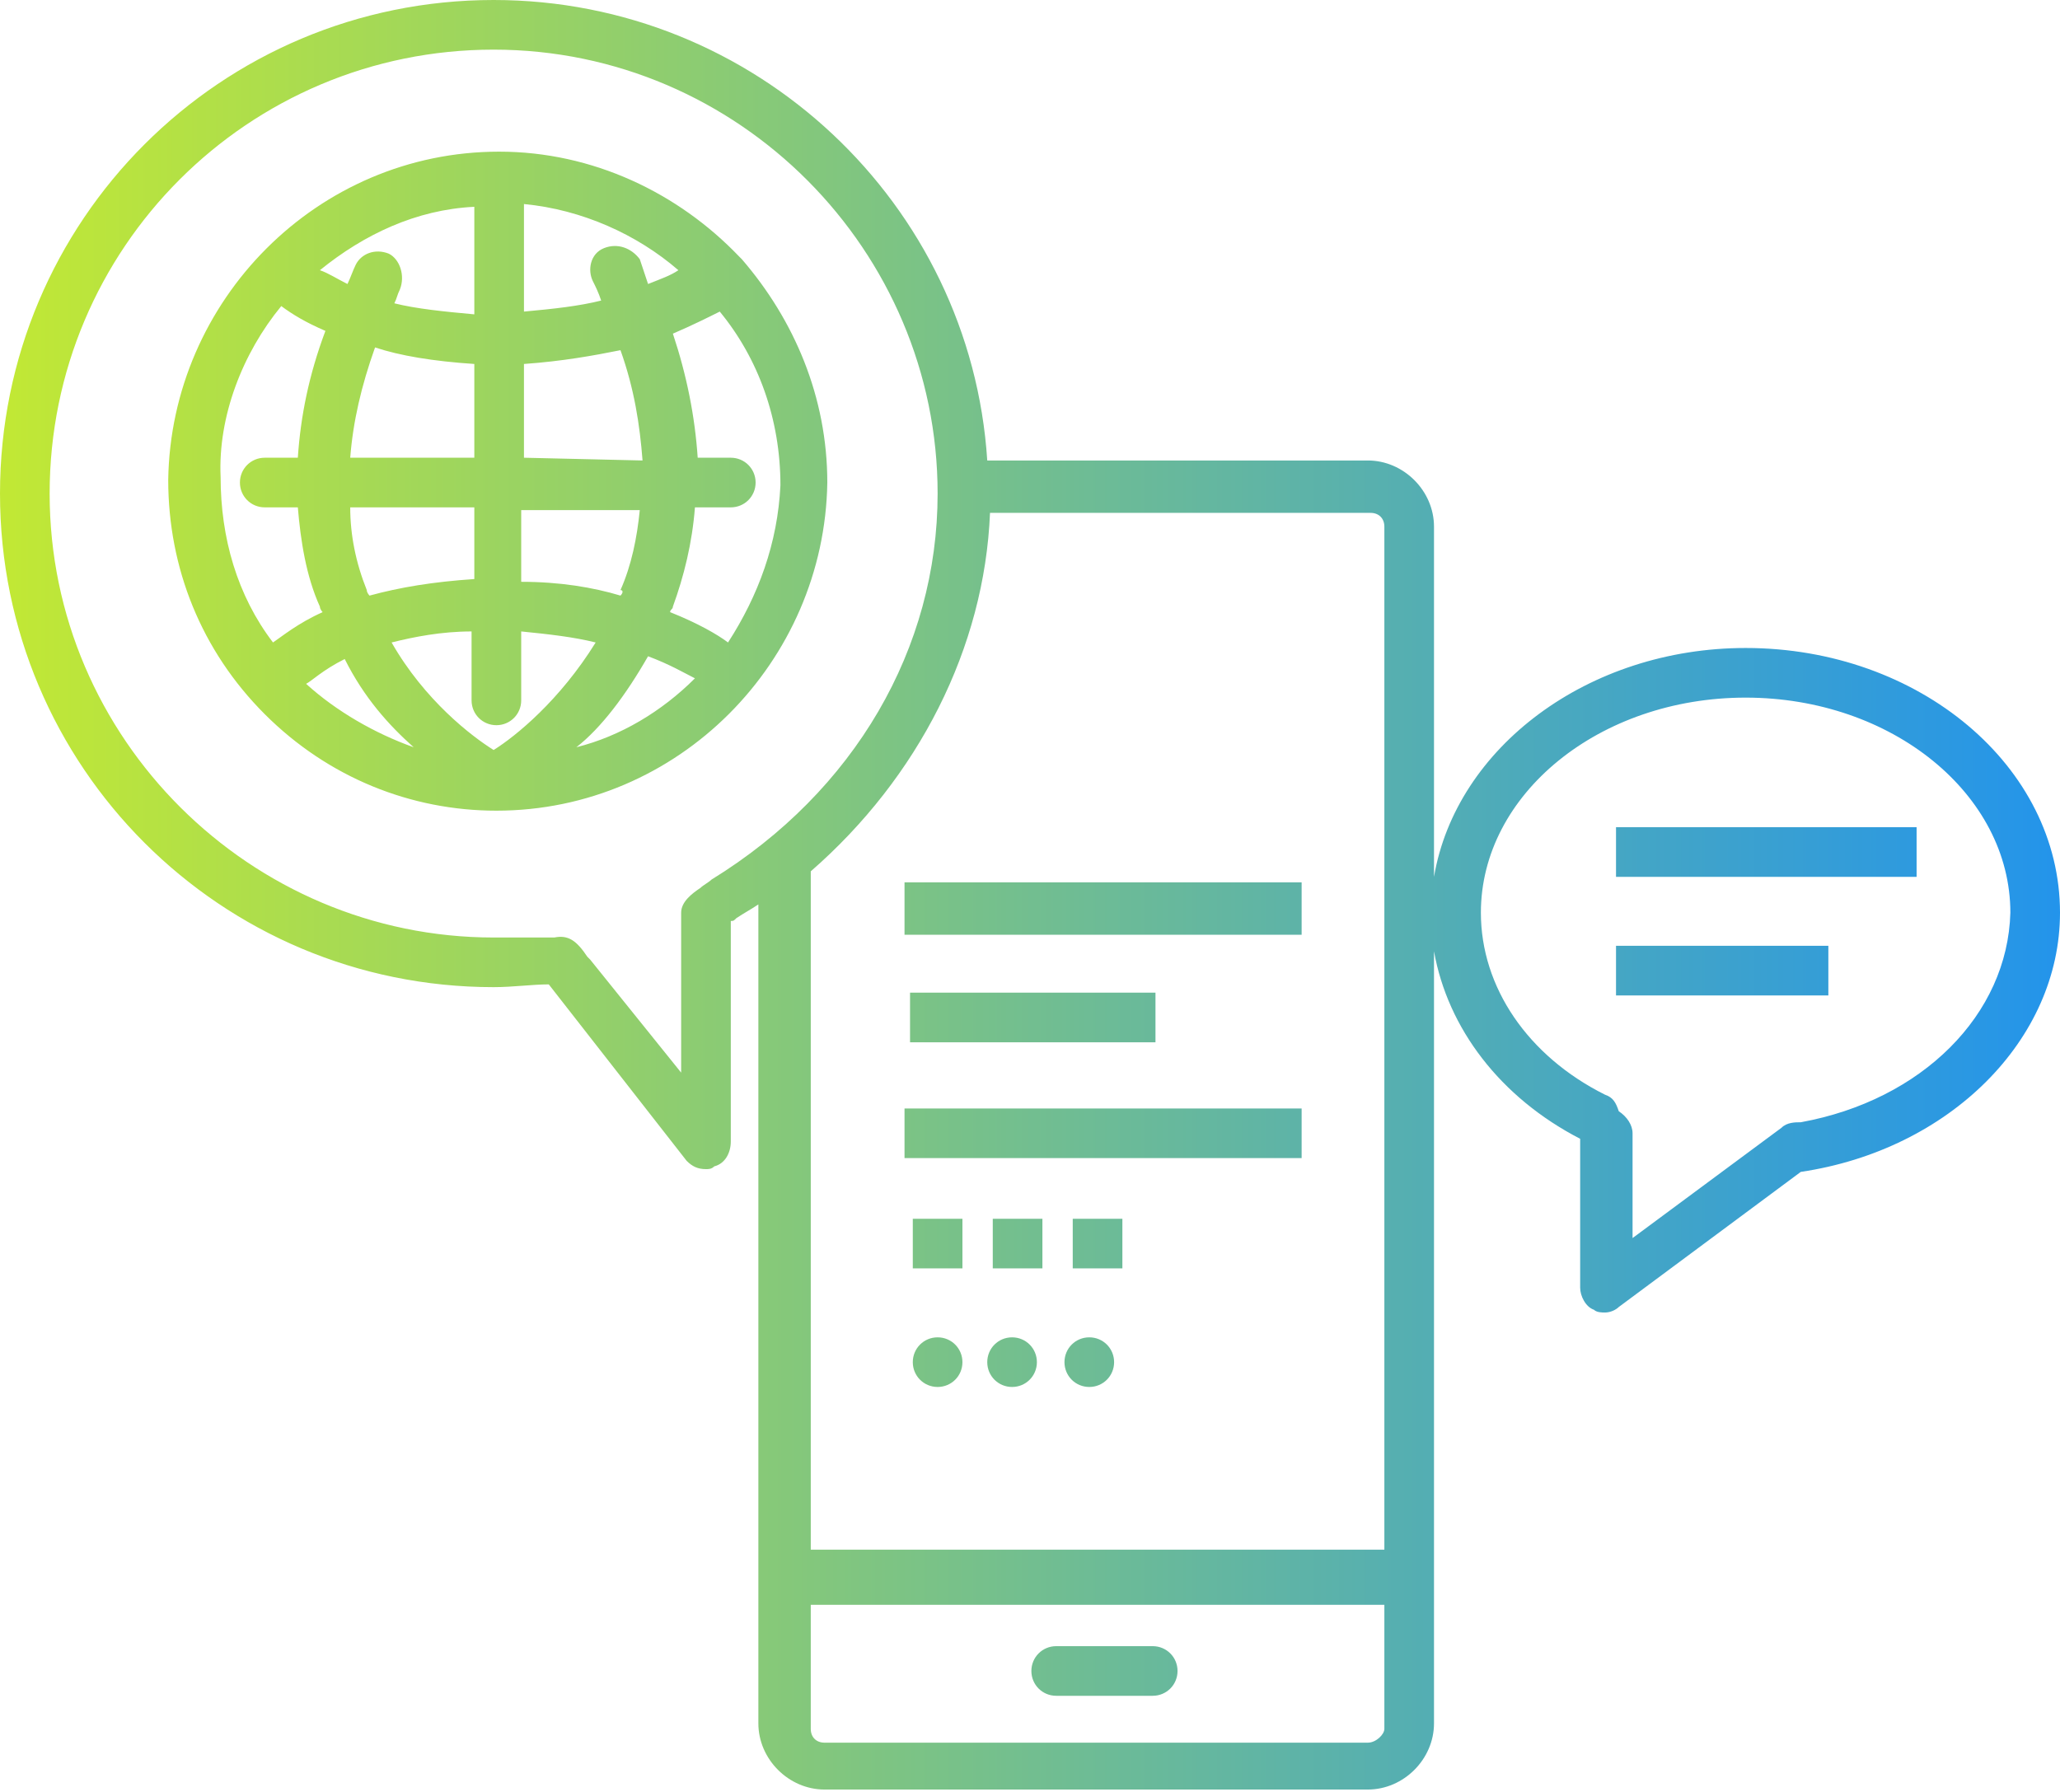 <?xml version="1.0" encoding="utf-8"?>
<!-- Generator: Adobe Illustrator 25.2.3, SVG Export Plug-In . SVG Version: 6.00 Build 0)  -->
<svg version="1.1" id="Layer_1" xmlns="http://www.w3.org/2000/svg" xmlns:xlink="http://www.w3.org/1999/xlink" x="0px" y="0px"
	 viewBox="0 0 74.7 65" style="enable-background:new 0 0 74.7 65;" xml:space="preserve">
<style type="text/css">
	.st0{fill:url(#SVGID_1_);}
</style>
<linearGradient id="SVGID_1_" gradientUnits="userSpaceOnUse" x1="1.875000e-05" y1="32.5" x2="74.664" y2="32.5">
	<stop  offset="4.312090e-03" style="stop-color:#C1E835"/>
	<stop  offset="1" style="stop-color:#2394EB"/>
</linearGradient>
<path class="st0" d="M26.9,9.4C26.8,9.4,26.8,9.4,26.9,9.4c-0.1-0.1-0.1-0.1-0.1-0.1c-2.2-2.3-5.3-3.8-8.7-3.8h0
	c-6.6,0-11.9,5.4-12,11.9c0,3.2,1.2,6.2,3.5,8.5c2.3,2.3,5.3,3.5,8.4,3.5h0c6.6,0,11.9-5.4,12-11.9C30,14.4,28.8,11.6,26.9,9.4z
	 M26.4,23.3c-0.4-0.3-1.1-0.7-2.1-1.1c0-0.1,0.1-0.1,0.1-0.2c0.4-1.1,0.7-2.3,0.8-3.6l1.3,0h0c0.5,0,0.9-0.4,0.9-0.9
	c0-0.5-0.4-0.9-0.9-0.9l-1.2,0c-0.1-1.5-0.4-3-0.9-4.5c0.7-0.3,1.3-0.6,1.7-0.8c1.4,1.7,2.2,3.9,2.2,6.3
	C28.2,19.7,27.5,21.6,26.4,23.3z M13.3,21.4c-0.4-1-0.6-2-0.6-3l4.5,0l0,2.6c-1.5,0.1-2.7,0.3-3.8,0.6
	C13.4,21.6,13.3,21.5,13.3,21.4z M14.1,9.2c-0.5-0.2-1,0-1.2,0.4c-0.1,0.2-0.2,0.5-0.3,0.7c-0.4-0.2-0.7-0.4-1-0.5
	c1.6-1.3,3.5-2.2,5.6-2.3l0,3.9c-1.1-0.1-2.1-0.2-2.9-0.4c0.1-0.2,0.1-0.3,0.2-0.5C14.7,10,14.5,9.4,14.1,9.2z M23.2,9.4
	C22.9,9,22.4,8.8,21.9,9c-0.5,0.2-0.6,0.8-0.4,1.2c0.1,0.2,0.2,0.4,0.3,0.7c-0.8,0.2-1.7,0.3-2.8,0.4l0-3.9c2.1,0.2,4.1,1.1,5.6,2.4
	c-0.3,0.2-0.6,0.3-1.1,0.5C23.4,10,23.3,9.7,23.2,9.4z M22.5,21.6c-1-0.3-2.2-0.5-3.6-0.5l0-2.6l4.3,0c-0.1,1-0.3,2-0.7,2.9
	C22.6,21.4,22.6,21.5,22.5,21.6z M19,16.6l0-3.4c1.4-0.1,2.5-0.3,3.5-0.5c0.5,1.4,0.7,2.7,0.8,4L19,16.6z M17.2,13.2l0,3.4l-4.5,0
	c0.1-1.3,0.4-2.6,0.9-4C14.5,12.9,15.7,13.1,17.2,13.2z M17.1,22.9l0,2.5c0,0.5,0.4,0.9,0.9,0.9h0c0.5,0,0.9-0.4,0.9-0.9l0-2.5
	c1,0.1,1.9,0.2,2.7,0.4c-1.3,2.1-2.9,3.4-3.7,3.9c-0.8-0.5-2.5-1.8-3.7-3.9C15,23.1,16,22.9,17.1,22.9z M15,27.1
	c-1.4-0.5-2.8-1.3-3.9-2.3c0.2-0.1,0.6-0.5,1.4-0.9C13.2,25.3,14.1,26.3,15,27.1z M23.5,23.8c0.8,0.3,1.3,0.6,1.7,0.8
	c-1.2,1.2-2.7,2.1-4.3,2.5C21.8,26.4,22.7,25.2,23.5,23.8z M10.2,11.1c0.4,0.3,0.9,0.6,1.6,0.9c-0.6,1.6-0.9,3.1-1,4.6l-1.2,0h0
	c-0.5,0-0.9,0.4-0.9,0.9c0,0.5,0.4,0.9,0.9,0.9l1.2,0c0.1,1.2,0.3,2.5,0.8,3.6c0,0.1,0.1,0.2,0.1,0.2c-0.9,0.4-1.5,0.9-1.8,1.1
	c-1.3-1.7-1.9-3.8-1.9-6C7.9,15.1,8.8,12.8,10.2,11.1z M42.7,60.6c0,0.5-0.4,0.9-0.9,0.9h-3.5c-0.5,0-0.9-0.4-0.9-0.9
	c0-0.5,0.4-0.9,0.9-0.9h3.5C42.3,59.7,42.7,60.1,42.7,60.6z M74.7,33.1c0-5.3-5.1-9.6-11.4-9.6c-5.7,0-10.5,3.6-11.3,8.3V19.1
	c0-1.3-1.1-2.4-2.4-2.4H35.8C35.2,7.4,27.4,0,17.9,0C8,0,0,8,0,17.9c0,9.9,8,17.9,17.9,17.9c0.7,0,1.4-0.1,2-0.1l5,6.4
	c0.2,0.2,0.4,0.3,0.7,0.3c0.1,0,0.2,0,0.3-0.1c0.4-0.1,0.6-0.5,0.6-0.9v-8c0.1,0,0.1,0,0.2-0.1c0.3-0.2,0.5-0.3,0.8-0.5v29.7
	c0,1.3,1.1,2.4,2.4,2.4h19.7c1.3,0,2.4-1.1,2.4-2.4V34.5c0.5,2.8,2.4,5.3,5.3,6.8v5.4c0,0.3,0.2,0.7,0.5,0.8
	c0.1,0.1,0.3,0.1,0.4,0.1c0.2,0,0.4-0.1,0.5-0.2l6.6-4.9C70.7,41.7,74.7,37.7,74.7,33.1z M25.8,31.9c-0.1,0.1-0.3,0.2-0.4,0.3
	c-0.3,0.2-0.7,0.5-0.7,0.9v5.8l-3.3-4.1c0,0-0.1-0.1-0.1-0.1c-0.4-0.6-0.7-0.8-1.2-0.7C19.4,34,18.8,34,17.9,34
	C9.1,34,1.8,26.8,1.8,17.9c0-8.9,7.2-16.1,16.1-16.1C26.8,1.8,34,9.1,34,17.9C34,23.5,31,28.7,25.8,31.9z M35.9,18.6h13.8
	c0.3,0,0.5,0.2,0.5,0.5v37.1H29.4V31.6C33.3,28.2,35.7,23.5,35.9,18.6z M49.6,63.2H29.9c-0.3,0-0.5-0.2-0.5-0.5v-4.5h20.8v4.5
	C50.2,62.9,49.9,63.2,49.6,63.2z M65.3,40.7c-0.2,0-0.5,0-0.7,0.2l-5.4,4v-3.8c0-0.3-0.2-0.6-0.5-0.8c-0.1-0.3-0.2-0.5-0.5-0.6
	c-2.8-1.4-4.5-3.9-4.5-6.6c0-4.3,4.3-7.8,9.6-7.8c5.3,0,9.6,3.5,9.6,7.8C72.8,36.8,69.7,39.9,65.3,40.7z M58.6,30h10.9v1.8H58.6V30z
	 M58.6,34.3h7.7v1.8h-7.7V34.3z M47.2,33.9H32.8V32h14.4V33.9z M33,37.8V36h8.9v1.8H33z M47.2,42H32.8v-1.8h14.4V42z M36,44.2h1.8
	V46c-1.8,0,0,0-1.8,0V44.2z M34.9,46c-1.8,0,0,0-1.8,0v-1.8h1.8V46z M38.9,44.2h1.8V46c-1.8,0,0,0-1.8,0V44.2z M34.9,49.4
	c0,0.5-0.4,0.9-0.9,0.9c-0.5,0-0.9-0.4-0.9-0.9c0-0.5,0.4-0.9,0.9-0.9C34.5,48.5,34.9,48.9,34.9,49.4z M40.4,49.4
	c0,0.5-0.4,0.9-0.9,0.9c-0.5,0-0.9-0.4-0.9-0.9c0-0.5,0.4-0.9,0.9-0.9C40,48.5,40.4,48.9,40.4,49.4z M37.6,49.4
	c0,0.5-0.4,0.9-0.9,0.9c-0.5,0-0.9-0.4-0.9-0.9c0-0.5,0.4-0.9,0.9-0.9C37.2,48.5,37.6,48.9,37.6,49.4z"/>
</svg>
